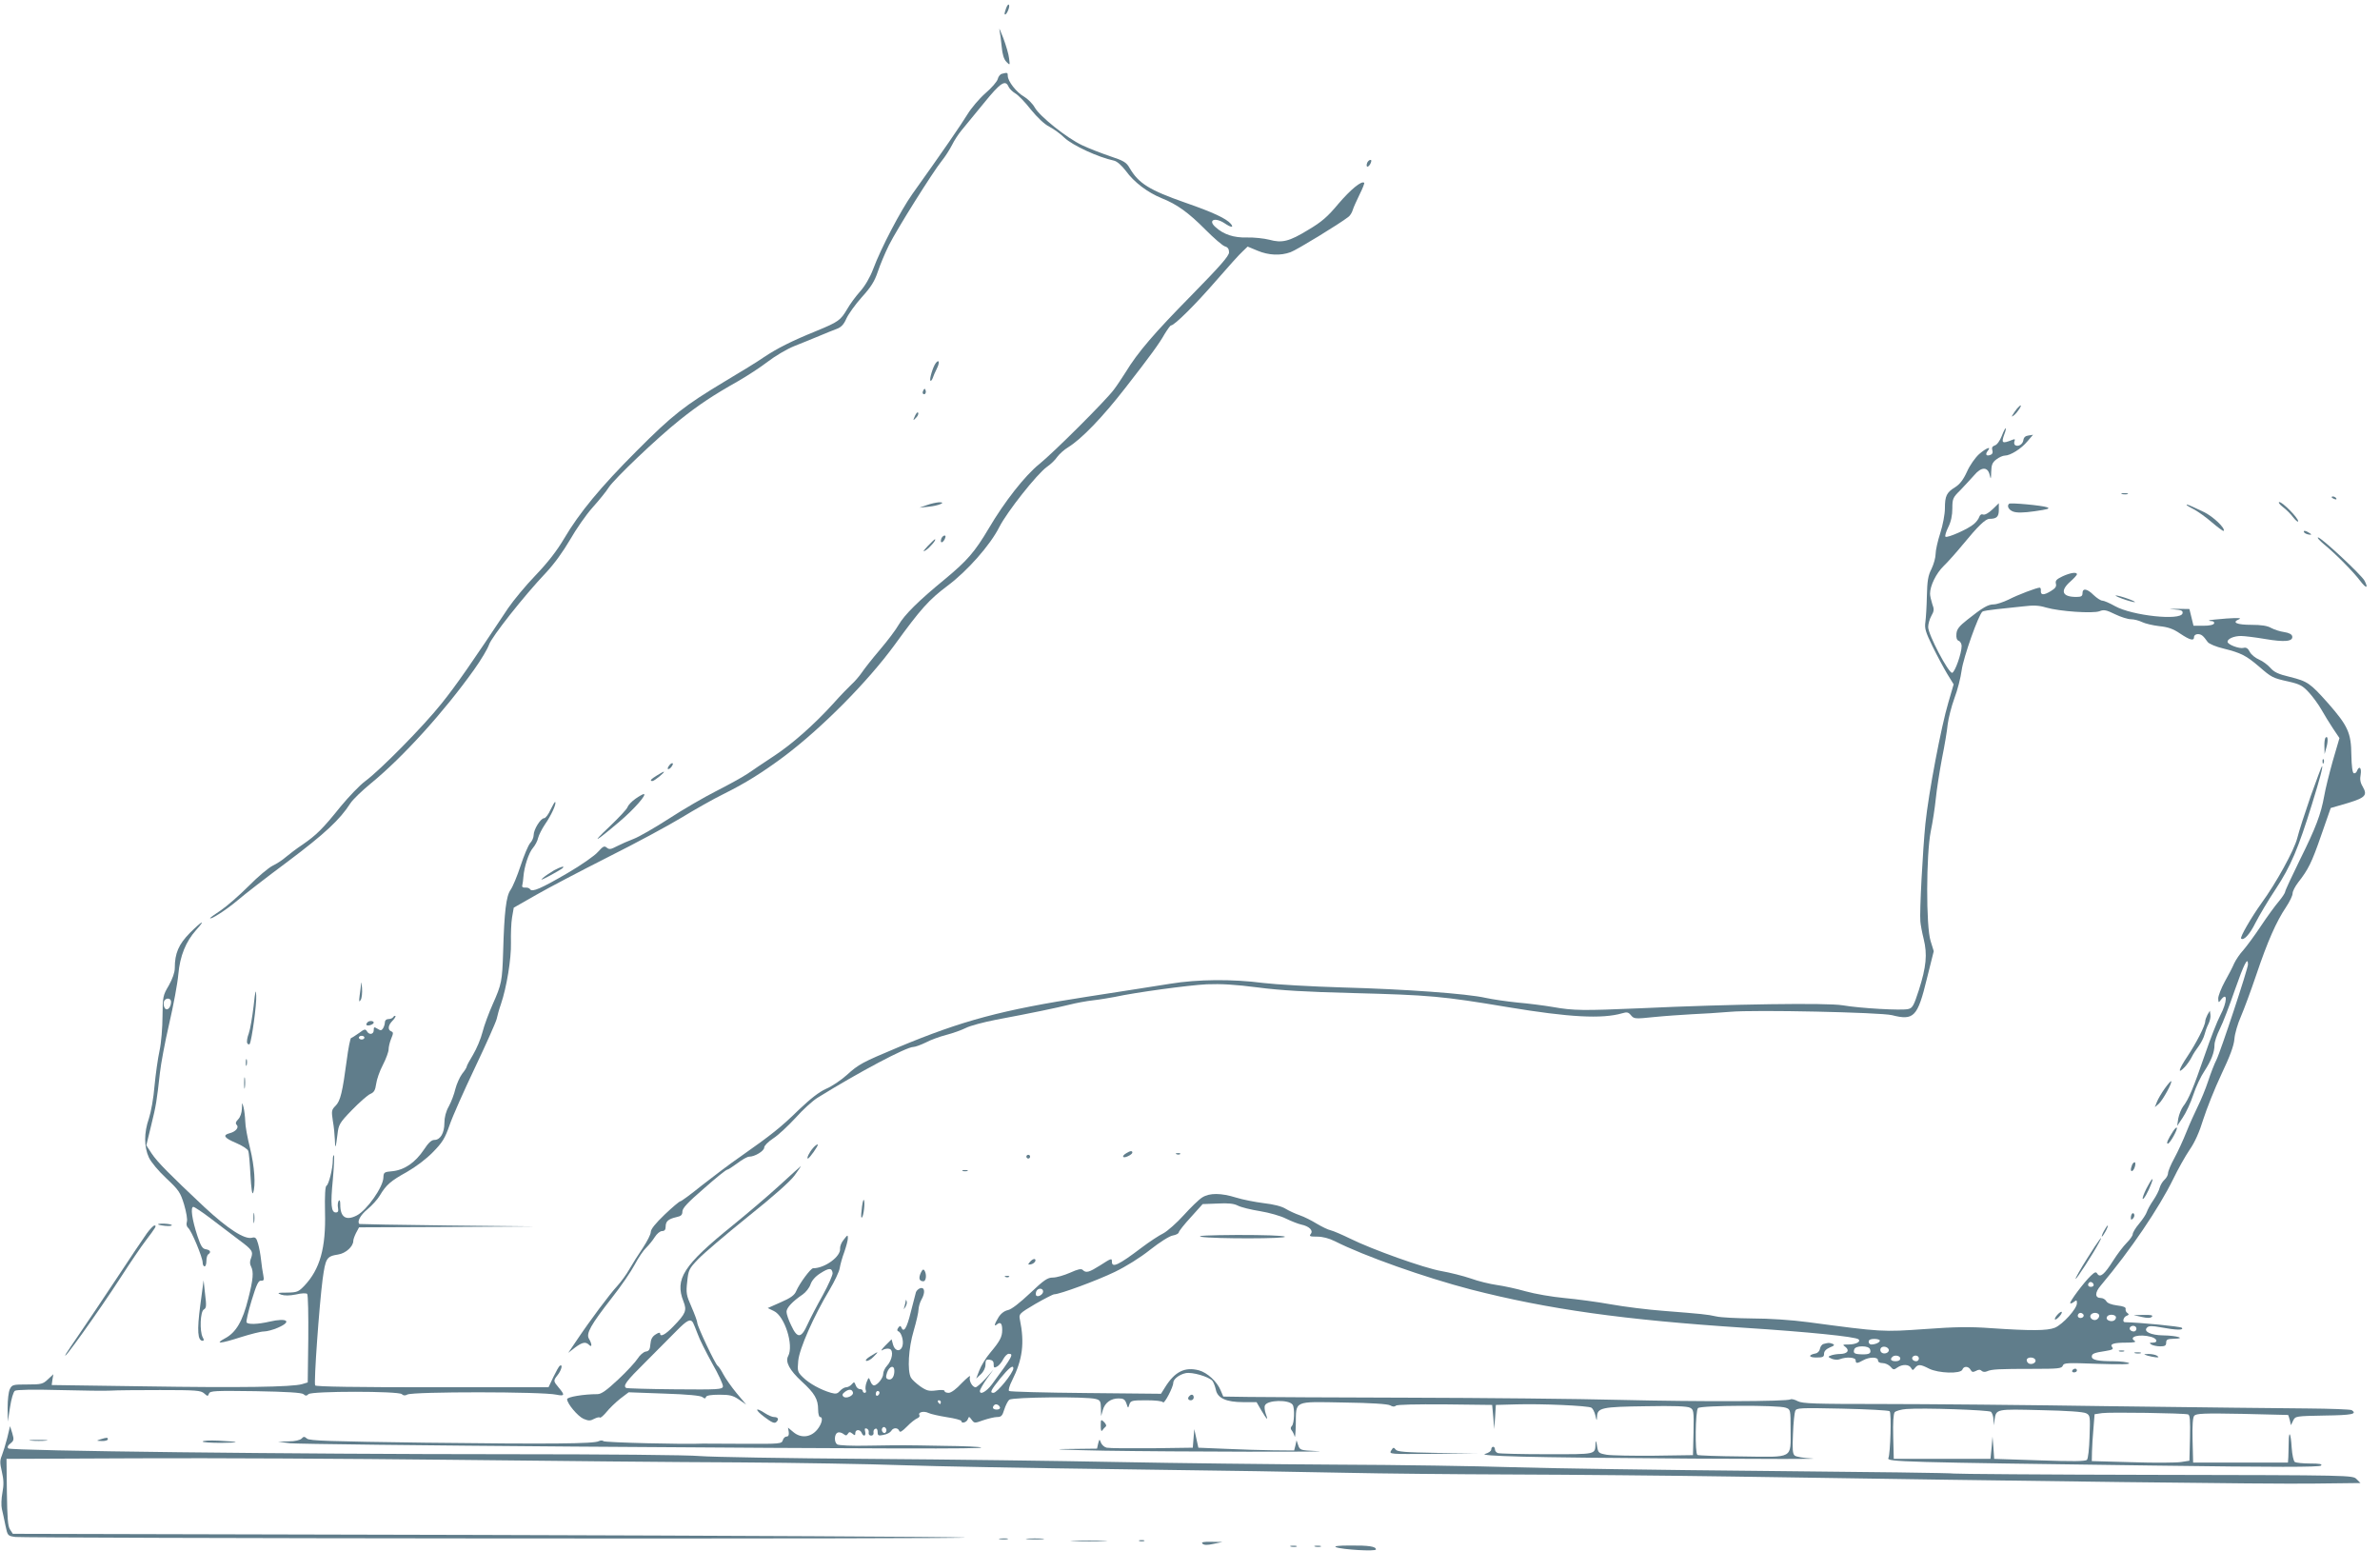 <?xml version="1.0" standalone="no"?>
<!DOCTYPE svg PUBLIC "-//W3C//DTD SVG 20010904//EN"
 "http://www.w3.org/TR/2001/REC-SVG-20010904/DTD/svg10.dtd">
<svg version="1.0" xmlns="http://www.w3.org/2000/svg"
 width="1280pt" height="834pt" viewBox="0 0 1280 834"
 preserveAspectRatio="xMidYMid meet">
<g transform="translate(0,834) scale(0.1,-0.1)"
fill="#607d8b" stroke="none">
<path d="M5411 8296 c-6 -16 -10 -31 -7 -33 7 -8 28 37 23 50 -3 7 -10 -1 -16
-17z"/>
<path d="M5375 8180 c3 -14 9 -54 12 -89 4 -44 12 -70 26 -84 19 -19 19 -19
14 19 -2 22 -17 71 -31 109 -15 39 -24 59 -21 45z"/>
<path d="M5388 7943 c-9 -2 -19 -15 -22 -28 -3 -13 -33 -48 -67 -77 -33 -29
-76 -80 -96 -113 -33 -54 -133 -200 -296 -428 -63 -89 -169 -291 -211 -404
-17 -45 -44 -91 -70 -120 -24 -27 -55 -69 -69 -94 -37 -62 -46 -69 -167 -119
-133 -54 -210 -93 -282 -141 -31 -22 -126 -80 -210 -130 -216 -130 -281 -180
-473 -373 -195 -195 -309 -333 -391 -472 -39 -66 -87 -128 -154 -198 -53 -55
-119 -135 -147 -176 -190 -286 -282 -419 -359 -514 -98 -123 -329 -357 -409
-416 -30 -22 -89 -84 -133 -137 -97 -121 -131 -154 -205 -205 -32 -21 -72 -52
-90 -67 -18 -16 -49 -36 -70 -46 -21 -10 -80 -59 -130 -110 -51 -51 -118 -109
-149 -130 -32 -21 -58 -40 -58 -42 0 -12 88 45 146 94 37 32 160 127 273 211
197 148 279 224 336 313 13 20 61 66 107 104 175 143 395 386 557 613 38 53
74 114 81 135 13 41 190 265 306 387 45 48 92 113 130 178 32 56 86 134 121
173 35 39 74 87 87 108 30 46 258 264 381 362 100 80 179 133 314 209 49 28
121 75 160 105 39 30 103 68 143 84 40 16 100 40 133 54 33 14 75 31 94 38 25
9 39 24 53 56 11 24 48 76 83 115 50 55 69 86 86 137 12 36 39 101 60 143 43
86 235 392 284 453 18 22 42 60 55 85 12 25 36 61 52 80 16 19 70 85 119 145
90 111 116 128 133 89 5 -11 21 -27 36 -36 15 -8 53 -47 84 -87 36 -44 73 -79
99 -92 23 -12 60 -38 82 -60 44 -41 179 -104 267 -123 16 -4 40 -25 63 -55 44
-61 117 -116 193 -147 81 -32 144 -77 236 -170 45 -45 91 -85 104 -89 15 -4
22 -14 22 -32 0 -19 -46 -72 -203 -232 -197 -200 -288 -305 -354 -414 -18 -28
-46 -71 -63 -93 -45 -60 -323 -337 -401 -400 -76 -61 -187 -202 -271 -345 -76
-128 -116 -174 -238 -275 -139 -114 -215 -189 -247 -244 -14 -25 -59 -85 -100
-133 -41 -48 -85 -104 -99 -125 -14 -20 -38 -48 -54 -62 -15 -14 -61 -61 -100
-105 -100 -110 -219 -216 -320 -282 -47 -31 -110 -73 -140 -94 -30 -20 -107
-62 -170 -94 -63 -32 -177 -98 -252 -147 -76 -49 -161 -98 -190 -109 -29 -11
-70 -29 -91 -40 -32 -17 -41 -18 -54 -7 -13 11 -20 7 -47 -23 -17 -20 -90 -71
-162 -113 -144 -84 -192 -105 -203 -88 -3 6 -15 10 -26 9 -13 -1 -19 3 -16 13
2 8 5 29 6 45 4 54 29 130 51 155 12 14 25 38 28 54 4 16 21 49 37 73 33 47
63 112 55 120 -2 3 -13 -16 -25 -41 -11 -25 -27 -46 -35 -46 -18 0 -56 -60
-56 -91 0 -12 -8 -32 -19 -43 -10 -12 -33 -66 -51 -121 -18 -55 -42 -113 -54
-130 -24 -34 -34 -119 -40 -332 -5 -159 -8 -175 -56 -283 -21 -47 -46 -114
-55 -150 -9 -36 -32 -90 -51 -122 -19 -31 -34 -59 -34 -64 0 -4 -11 -22 -25
-39 -13 -18 -29 -54 -36 -81 -6 -27 -22 -69 -35 -93 -16 -28 -24 -60 -24 -90
0 -54 -22 -91 -54 -91 -15 0 -32 -15 -56 -52 -46 -69 -104 -109 -168 -116 -46
-4 -49 -6 -50 -34 -1 -51 -89 -176 -143 -204 -58 -30 -89 -10 -89 58 0 21 -3
28 -9 20 -4 -7 -6 -24 -3 -38 3 -17 0 -24 -12 -24 -25 0 -29 43 -16 176 6 69
9 128 6 131 -3 4 -6 -8 -6 -25 0 -44 -22 -133 -34 -138 -7 -3 -10 -52 -8 -142
5 -193 -27 -307 -111 -396 -32 -33 -39 -36 -93 -37 -52 0 -56 -2 -32 -11 19
-6 44 -6 80 1 28 7 55 8 60 3 5 -5 7 -113 6 -242 l-3 -234 -30 -9 c-53 -16
-338 -20 -850 -12 l-497 7 4 29 5 29 -29 -27 c-27 -26 -36 -28 -111 -28 -77 0
-82 -1 -94 -25 -7 -14 -12 -57 -12 -100 l1 -75 12 78 c7 46 18 82 26 88 10 6
98 8 240 4 124 -3 248 -5 275 -3 28 2 147 3 266 3 195 0 219 -2 237 -18 18
-16 20 -17 26 -1 6 15 30 16 250 13 171 -3 248 -8 258 -16 11 -10 17 -10 27 0
17 17 485 17 502 0 8 -8 18 -9 30 -2 31 16 727 16 802 -1 44 -9 46 -2 12 38
-30 36 -30 37 -5 69 20 26 28 59 11 49 -5 -3 -20 -30 -35 -61 l-26 -55 -624 0
c-407 0 -627 3 -631 10 -8 13 22 431 40 570 16 115 21 124 84 134 40 6 81 43
81 73 0 8 7 27 15 43 l16 30 472 2 472 3 -470 5 c-258 3 -471 7 -472 8 -14 12
5 48 43 79 25 21 55 54 66 73 35 59 60 80 145 127 49 28 105 70 141 107 51 52
65 74 90 146 16 47 78 186 137 310 59 124 111 241 116 260 4 19 14 55 23 80
31 91 56 244 54 330 -1 47 1 108 6 137 l9 52 121 69 c66 38 240 129 386 203
146 73 324 169 395 212 72 44 173 101 226 127 119 59 208 115 324 201 204 153
452 403 597 602 140 193 184 242 284 317 106 79 229 218 278 315 42 83 203
286 256 324 21 14 46 39 56 54 11 15 37 39 59 52 71 44 183 159 308 320 134
172 182 238 210 288 16 26 31 47 35 47 18 0 132 113 241 239 65 75 130 147
145 160 l26 25 53 -22 c59 -25 124 -28 178 -8 32 11 264 153 310 189 9 6 20
23 24 37 4 14 21 51 37 84 16 32 27 60 25 63 -14 13 -73 -36 -139 -113 -58
-70 -91 -98 -162 -140 -103 -63 -141 -72 -210 -53 -28 7 -82 13 -120 12 -70
-2 -125 16 -168 55 -44 38 -5 56 47 22 36 -24 52 -26 35 -4 -25 29 -95 62
-245 114 -194 68 -251 103 -300 187 -17 30 -32 39 -105 63 -47 16 -114 42
-150 59 -83 39 -229 156 -255 203 -11 20 -37 46 -57 58 -41 23 -88 83 -88 112
0 18 -2 19 -32 11z"/>
<path d="M7353 7465 c-9 -25 4 -29 17 -6 7 15 7 21 0 21 -6 0 -13 -7 -17 -15z"/>
<path d="M5033 6388 c-15 -19 -36 -88 -29 -95 3 -3 8 3 12 13 3 10 13 33 22
51 17 33 13 54 -5 31z"/>
<path d="M4966 6241 c-4 -7 -5 -15 -2 -18 9 -9 19 4 14 18 -4 11 -6 11 -12 0z"/>
<path d="M10848 6143 c-8 -10 -19 -25 -23 -33 -8 -13 -7 -13 9 -1 16 14 41 51
33 51 -2 0 -11 -8 -19 -17z"/>
<path d="M4921 6104 c-12 -27 -11 -28 4 -12 10 9 16 21 13 28 -2 7 -10 -1 -17
-16z"/>
<path d="M10766 5996 c-10 -26 -26 -48 -37 -51 -14 -5 -18 -12 -14 -26 4 -12
1 -21 -10 -25 -22 -9 -30 2 -15 21 23 28 -8 16 -46 -17 -21 -19 -50 -60 -65
-94 -20 -44 -39 -68 -64 -84 -46 -28 -55 -47 -55 -114 0 -31 -11 -89 -25 -133
-14 -43 -25 -93 -25 -112 0 -19 -10 -55 -22 -80 -19 -37 -23 -65 -25 -146 -1
-55 -5 -118 -8 -140 -5 -34 1 -54 38 -130 24 -49 60 -116 79 -148 l35 -57 -28
-96 c-39 -130 -107 -489 -124 -654 -14 -141 -32 -473 -27 -525 1 -16 9 -59 18
-95 20 -82 14 -148 -26 -274 -27 -83 -34 -97 -57 -102 -34 -9 -260 4 -353 20
-82 14 -595 7 -1090 -16 -304 -13 -357 -13 -469 7 -47 8 -133 19 -191 24 -58
6 -134 17 -170 25 -102 23 -437 47 -770 56 -168 5 -359 16 -425 24 -169 22
-354 20 -501 -4 -67 -11 -268 -42 -448 -70 -459 -71 -671 -128 -1016 -272
-193 -81 -211 -90 -276 -149 -30 -27 -80 -61 -111 -74 -38 -17 -84 -53 -147
-113 -96 -94 -148 -135 -313 -251 -57 -39 -150 -110 -209 -156 -58 -47 -110
-85 -115 -85 -5 0 -43 -32 -84 -71 -50 -48 -75 -79 -75 -94 0 -13 -20 -51 -43
-86 -24 -35 -56 -86 -72 -114 -15 -27 -45 -68 -65 -90 -40 -43 -148 -187 -220
-295 l-44 -65 36 28 c40 30 58 33 76 15 17 -17 16 5 0 32 -18 28 9 75 122 220
50 63 105 144 124 180 19 36 46 76 61 90 14 14 35 39 46 57 12 19 29 33 40 33
13 0 19 7 19 24 0 29 15 41 58 51 25 5 32 12 32 30 0 18 29 49 116 124 63 56
119 101 125 101 5 0 29 16 55 35 25 19 53 35 63 35 31 0 81 31 81 49 0 10 21
31 48 49 27 17 80 67 120 110 39 44 93 93 119 109 226 140 478 273 515 273 10
0 40 11 67 24 26 14 76 32 111 41 35 9 82 26 104 37 23 12 95 31 161 44 197
37 326 64 395 81 35 9 93 20 130 24 36 4 88 13 115 18 109 24 396 63 495 68
76 3 152 -1 275 -17 122 -16 264 -24 505 -30 423 -11 487 -17 840 -76 331 -55
506 -64 614 -33 26 8 34 6 48 -11 16 -19 21 -20 125 -9 59 6 151 12 203 15 52
2 145 8 205 13 130 12 809 -3 870 -18 118 -30 138 -10 188 196 l37 148 -17 55
c-25 78 -24 465 1 590 10 47 22 126 27 175 5 50 20 146 33 215 14 69 28 152
31 185 4 33 20 96 36 140 17 44 34 112 39 150 9 69 92 303 112 316 5 4 40 9
76 13 37 4 100 11 141 15 57 7 86 6 125 -6 73 -21 251 -33 287 -20 24 10 37 7
84 -16 31 -15 69 -27 86 -27 16 0 43 -7 59 -15 16 -8 58 -18 92 -22 48 -5 75
-14 113 -40 54 -36 75 -41 75 -18 0 8 9 15 20 15 19 0 29 -8 53 -42 7 -10 44
-26 87 -36 92 -23 120 -37 189 -96 68 -59 73 -62 159 -81 61 -14 76 -22 110
-59 21 -23 51 -64 67 -92 15 -27 43 -72 62 -101 l35 -52 -36 -123 c-19 -68
-40 -152 -46 -188 -18 -99 -44 -169 -131 -344 -43 -88 -79 -165 -79 -171 0 -6
-15 -29 -34 -52 -19 -22 -62 -81 -96 -132 -33 -50 -76 -108 -94 -129 -19 -20
-41 -53 -50 -72 -8 -19 -31 -64 -51 -99 -19 -35 -35 -76 -35 -90 1 -24 2 -24
14 -8 37 48 35 -11 -3 -83 -16 -30 -54 -127 -84 -215 -60 -174 -86 -237 -116
-275 -10 -14 -22 -43 -26 -65 l-6 -40 30 45 c17 25 43 80 57 123 14 43 41 100
59 126 37 57 55 102 55 143 0 16 13 54 29 86 16 31 52 126 81 210 48 137 70
181 70 136 0 -23 -148 -471 -170 -514 -10 -19 -30 -70 -44 -113 -14 -43 -40
-105 -56 -137 -16 -33 -44 -94 -61 -137 -17 -43 -46 -106 -65 -141 -19 -34
-34 -71 -34 -81 0 -10 -9 -26 -19 -35 -11 -10 -22 -29 -26 -43 -3 -14 -19 -45
-34 -67 -16 -23 -31 -51 -35 -63 -4 -13 -23 -41 -42 -64 -19 -22 -34 -48 -34
-56 0 -8 -15 -29 -32 -46 -18 -18 -51 -61 -73 -96 -46 -73 -70 -94 -85 -71 -7
12 -13 11 -35 -10 -36 -34 -117 -142 -111 -148 3 -3 12 1 21 8 13 10 15 9 15
-8 0 -30 -76 -114 -119 -132 -41 -16 -125 -17 -346 -2 -107 8 -191 7 -352 -5
-229 -16 -231 -16 -628 37 -89 12 -211 20 -300 20 -82 1 -170 5 -195 11 -50
11 -72 13 -285 30 -82 6 -209 22 -282 35 -72 13 -185 28 -250 34 -65 6 -158
22 -208 36 -49 14 -119 29 -155 34 -36 5 -99 20 -140 35 -41 14 -113 32 -159
40 -92 16 -372 116 -491 175 -41 20 -87 40 -103 44 -15 3 -49 20 -76 36 -26
16 -67 37 -91 45 -23 8 -58 24 -76 35 -21 13 -64 24 -117 30 -47 6 -114 19
-149 30 -81 25 -142 26 -182 1 -18 -11 -62 -54 -100 -96 -37 -41 -87 -85 -109
-97 -23 -11 -76 -46 -117 -77 -124 -94 -160 -111 -160 -76 0 20 -2 20 -64 -20
-59 -37 -75 -42 -93 -24 -8 8 -26 4 -68 -15 -32 -14 -73 -26 -92 -26 -29 0
-47 -12 -123 -84 -55 -52 -100 -87 -119 -91 -19 -4 -38 -18 -51 -39 -23 -38
-26 -53 -7 -37 18 14 27 4 27 -31 0 -37 -12 -60 -65 -123 -23 -27 -49 -70 -58
-94 l-17 -44 25 23 c16 15 25 35 25 52 0 25 4 29 23 26 15 -2 22 -10 21 -25 0
-18 3 -20 18 -12 10 5 25 23 33 39 9 17 22 30 30 30 28 0 22 -12 -90 -164 -30
-40 -65 -59 -65 -36 0 7 16 35 36 64 l37 51 -42 -48 c-24 -26 -48 -47 -54 -47
-18 0 -38 37 -30 57 3 10 -16 -6 -44 -34 -30 -33 -58 -53 -71 -53 -12 0 -22 4
-22 10 0 6 -18 7 -45 3 -39 -5 -51 -2 -86 22 -22 16 -45 37 -50 47 -20 37 -13
159 15 252 14 48 26 100 26 115 1 14 7 37 15 51 22 38 19 69 -5 63 -10 -3 -21
-13 -24 -22 -2 -9 -15 -58 -28 -108 -21 -86 -38 -113 -51 -80 -4 9 -8 8 -16
-3 -7 -10 -7 -16 0 -19 16 -5 30 -50 23 -77 -9 -35 -41 -32 -51 5 l-8 29 -35
-35 c-19 -19 -25 -30 -14 -23 12 7 29 10 39 6 22 -8 14 -60 -15 -91 -11 -12
-20 -31 -20 -43 0 -23 -32 -62 -50 -62 -6 0 -15 10 -19 23 -9 22 -9 22 -20 -5
-6 -15 -8 -35 -5 -43 4 -8 1 -15 -5 -15 -6 0 -11 5 -11 10 0 6 -7 10 -15 10
-9 0 -19 9 -23 21 -7 19 -9 19 -21 5 -8 -9 -21 -16 -30 -16 -9 0 -24 -9 -33
-19 -14 -16 -22 -18 -48 -11 -56 16 -119 51 -151 83 -30 29 -31 34 -26 89 6
65 82 238 169 383 26 44 51 96 54 115 3 19 14 59 25 88 10 29 19 62 19 74 0
19 -2 18 -22 -8 -13 -15 -21 -37 -20 -48 5 -42 -81 -106 -145 -106 -13 0 -73
-81 -91 -123 -9 -22 -30 -37 -83 -60 l-70 -31 33 -16 c58 -27 108 -184 77
-242 -17 -31 7 -76 73 -137 69 -63 88 -95 88 -151 0 -22 5 -40 10 -40 19 0 10
-38 -15 -68 -35 -42 -87 -47 -127 -14 l-30 25 4 -24 c2 -16 -2 -24 -12 -24 -8
0 -17 -9 -20 -20 -6 -19 -14 -20 -210 -19 -113 1 -212 1 -220 1 -99 -5 -527 6
-534 13 -5 5 -16 5 -26 0 -25 -14 -263 -16 -934 -8 -512 7 -622 10 -635 22
-14 12 -18 12 -29 0 -8 -8 -35 -15 -70 -15 l-57 -2 65 -8 c36 -4 724 -12 1530
-18 1701 -12 2196 -13 2187 -5 -3 4 -95 8 -204 9 -227 4 -201 4 -403 1 -87 -2
-160 1 -168 7 -17 13 -15 56 3 63 8 4 22 0 31 -7 13 -10 17 -10 24 1 7 11 11
11 24 1 13 -11 16 -11 16 3 0 20 26 21 34 1 9 -23 25 -18 19 6 -4 16 -2 20 8
17 8 -3 13 -12 11 -22 -2 -9 4 -16 13 -16 9 0 15 7 13 16 -2 10 3 19 10 21 7
3 12 -4 12 -17 0 -20 4 -22 32 -16 18 3 36 13 41 21 10 19 36 19 43 1 4 -11
15 -4 42 23 20 21 45 40 55 44 10 4 15 11 12 17 -10 16 24 24 48 12 12 -6 57
-16 100 -23 42 -6 77 -16 77 -20 0 -16 28 -9 35 9 6 16 7 16 21 -3 14 -19 16
-19 63 -2 27 9 60 17 74 17 22 0 28 7 38 40 7 22 19 46 27 53 17 14 417 18
465 4 24 -6 27 -12 28 -50 l1 -42 9 32 c11 40 43 63 85 63 26 0 34 -5 42 -27
9 -27 9 -28 16 -5 7 20 13 22 91 22 49 0 87 -4 90 -11 7 -10 55 82 55 105 0
20 33 45 67 52 35 7 125 -19 144 -42 6 -8 14 -29 18 -47 9 -46 56 -67 148 -67
l71 0 26 -45 c31 -52 39 -58 23 -16 -5 15 -8 35 -4 43 11 30 130 33 149 4 12
-17 9 -101 -4 -114 -8 -8 -8 -15 -1 -24 6 -7 13 -22 16 -33 2 -11 5 19 6 66 2
129 -15 122 257 117 149 -2 236 -8 250 -15 14 -8 24 -9 31 -2 6 6 109 8 264 7
l254 -3 6 -65 5 -65 5 65 4 65 110 3 c134 4 387 -7 404 -18 7 -4 17 -23 21
-41 7 -31 8 -32 9 -7 2 48 26 53 263 56 148 3 223 0 237 -8 20 -10 21 -17 19
-133 l-3 -122 -208 -3 c-114 -1 -229 1 -255 5 -45 8 -47 10 -53 48 -4 28 -7
32 -8 13 -3 -61 9 -58 -261 -58 -137 0 -255 3 -264 6 -9 3 -16 12 -16 20 0 8
-4 14 -10 14 -5 0 -10 -7 -10 -15 0 -8 -14 -18 -32 -23 -23 -6 39 -11 197 -15
258 -8 1685 -17 1560 -10 -43 2 -85 9 -93 16 -11 9 -13 34 -9 117 2 58 8 113
12 123 7 16 25 17 253 12 135 -3 250 -9 255 -14 10 -10 4 -227 -7 -252 -9 -20
70 -22 1427 -40 660 -9 891 -9 900 0 8 8 -7 11 -59 11 -38 0 -75 4 -82 8 -7 5
-14 37 -17 77 -5 81 -15 98 -16 29 0 -27 -2 -62 -2 -79 l-2 -30 -255 0 -255 0
-3 119 c-2 82 1 123 9 133 11 12 51 14 258 10 135 -3 247 -6 247 -6 1 -1 5
-13 9 -28 l6 -27 12 25 c12 24 14 24 170 27 146 2 176 8 145 29 -7 4 -114 8
-238 9 -124 1 -596 6 -1050 12 -454 7 -1013 12 -1243 12 -357 0 -422 2 -448
15 -16 9 -34 13 -39 10 -19 -12 -489 -13 -910 -3 -234 6 -749 11 -1145 12
-396 1 -782 3 -858 4 l-138 2 -14 33 c-19 47 -72 96 -117 108 -76 20 -130 -7
-182 -91 l-22 -35 -404 4 c-223 2 -409 7 -413 11 -5 4 2 29 16 56 57 114 68
202 42 329 -6 29 -3 32 83 83 49 28 95 52 102 52 29 0 230 74 325 120 60 29
136 76 190 119 52 41 104 74 122 77 18 3 33 11 33 18 1 6 29 42 65 81 l63 70
80 3 c58 3 87 0 109 -11 17 -9 70 -22 120 -30 49 -8 112 -26 139 -40 27 -13
64 -28 82 -32 43 -9 67 -32 51 -51 -9 -12 -4 -14 35 -14 30 0 64 -9 96 -25
156 -79 484 -195 730 -259 417 -107 825 -164 1470 -206 343 -22 599 -48 615
-62 15 -13 -14 -28 -54 -28 -32 0 -33 -1 -16 -13 24 -19 11 -37 -28 -38 -18 0
-40 -4 -50 -8 -17 -6 -17 -8 5 -18 13 -5 32 -7 43 -2 36 14 85 10 85 -6 0 -18
8 -18 40 0 34 19 80 19 80 0 0 -9 9 -15 25 -15 14 0 33 -9 42 -19 15 -18 19
-18 37 -5 27 19 63 18 74 -2 8 -14 10 -14 21 0 17 21 29 20 76 -4 50 -25 170
-29 179 -5 7 20 33 19 44 -1 7 -13 13 -14 29 -6 14 8 23 8 31 0 6 -6 18 -7 29
-2 23 11 65 13 249 13 134 0 152 2 158 17 6 16 22 16 189 10 122 -4 177 -3
167 4 -8 5 -46 10 -85 10 -82 0 -115 7 -115 25 0 16 14 21 74 30 36 6 44 10
36 20 -15 18 8 25 78 25 37 0 52 3 43 9 -37 23 27 39 88 22 33 -9 39 -31 9
-31 -18 0 -20 -2 -8 -10 8 -5 30 -10 48 -10 25 0 32 4 32 20 0 17 7 20 43 21
67 1 15 17 -59 18 -67 1 -108 21 -87 42 10 10 26 10 76 1 80 -15 125 -16 111
-2 -7 7 -221 28 -306 30 -15 0 -8 28 9 34 13 5 14 9 5 15 -7 4 -12 14 -10 22
2 9 -11 15 -46 19 -30 4 -52 12 -58 23 -5 9 -18 17 -29 17 -33 0 -34 29 0 68
159 189 312 415 389 572 25 52 65 123 88 157 28 40 53 96 74 165 18 56 61 165
97 241 46 97 67 153 70 190 2 28 18 83 35 121 16 37 54 139 83 225 61 181 108
286 159 362 20 30 36 63 36 75 0 12 14 38 30 59 54 69 73 106 124 254 l51 146
45 13 c142 40 156 51 127 102 -13 21 -16 40 -11 65 6 36 -8 50 -20 19 -3 -9
-11 -14 -17 -12 -7 2 -12 39 -13 98 -1 119 -19 157 -124 277 -98 110 -111 119
-207 143 -63 15 -85 26 -105 49 -14 16 -41 36 -60 44 -19 8 -42 26 -50 41 -10
20 -20 26 -34 22 -23 -6 -86 18 -86 33 0 16 35 31 72 31 18 0 76 -7 129 -16
105 -18 152 -14 147 14 -2 11 -17 19 -43 23 -22 3 -53 13 -70 22 -20 12 -54
17 -107 17 -79 0 -107 13 -66 30 16 7 -4 8 -67 4 -49 -4 -92 -8 -94 -10 -2 -2
4 -4 13 -4 10 0 16 -6 14 -12 -3 -8 -24 -13 -58 -13 l-53 0 -11 45 -11 45 -65
1 c-47 1 -51 0 -17 -3 39 -3 48 -7 45 -21 -8 -41 -272 -13 -364 39 -28 16 -59
29 -67 29 -9 0 -30 14 -47 30 -35 35 -60 39 -60 10 0 -16 -7 -20 -34 -20 -76
0 -88 33 -31 83 19 17 35 34 35 39 0 13 -33 9 -77 -11 -33 -16 -40 -23 -36
-40 4 -15 -3 -25 -28 -40 -38 -23 -55 -22 -53 3 1 9 -2 16 -6 16 -16 0 -119
-39 -167 -64 -29 -14 -65 -26 -80 -26 -31 0 -60 -17 -143 -83 -43 -34 -56 -50
-58 -75 -2 -22 2 -34 12 -38 9 -3 16 -16 16 -28 0 -39 -36 -141 -51 -144 -19
-3 -129 205 -129 246 0 17 8 44 17 60 15 26 16 36 5 64 -6 19 -12 44 -12 55 0
43 33 110 73 149 23 22 69 74 102 114 83 101 123 140 145 140 38 0 50 11 50
48 l0 36 -34 -33 c-21 -20 -41 -31 -50 -28 -9 4 -17 -1 -21 -12 -3 -10 -15
-27 -28 -38 -28 -26 -145 -78 -154 -69 -4 3 3 27 15 51 15 30 22 64 22 101 0
52 3 59 43 98 23 24 56 60 74 80 39 47 74 47 84 1 6 -25 7 -23 8 17 1 38 6 51
27 67 15 12 36 21 46 21 30 0 89 37 122 77 l30 35 -25 -4 c-16 -2 -25 -10 -27
-25 -3 -22 -27 -37 -44 -27 -5 3 -7 13 -4 21 5 11 2 13 -11 8 -56 -23 -61 -18
-43 31 6 15 9 28 7 31 -2 2 -12 -17 -21 -41z m-6288 -4502 c1 -10 -23 -64 -53
-119 -31 -55 -68 -126 -82 -157 -34 -76 -55 -77 -88 -5 -14 28 -25 61 -25 73
0 21 31 55 87 93 17 12 36 36 42 54 7 21 26 43 53 60 47 30 62 30 66 1z m6782
-65 c0 -5 -7 -9 -15 -9 -15 0 -20 12 -9 23 8 8 24 -1 24 -14z m-5650 -34 c0
-16 -27 -32 -37 -22 -3 4 -3 13 0 22 8 20 37 20 37 0z m5595 -124 c7 -12 -12
-24 -25 -16 -11 7 -4 25 10 25 5 0 11 -4 15 -9z m85 -6 c0 -9 -7 -18 -16 -22
-18 -7 -39 11 -30 26 11 17 46 13 46 -4z m90 -9 c0 -16 -19 -25 -37 -18 -23 8
-14 32 12 32 15 0 25 -6 25 -14z m110 -61 c0 -8 -6 -15 -14 -15 -17 0 -28 14
-19 24 12 12 33 6 33 -9z m-1380 -64 c0 -10 -24 -21 -46 -21 -8 0 -14 7 -14
15 0 10 10 15 30 15 17 0 30 -4 30 -9z m-53 -46 c8 -22 -2 -29 -43 -28 -41 1
-49 6 -41 28 4 9 19 15 42 15 23 0 38 -6 42 -15z m101 -2 c5 -17 -26 -29 -40
-15 -6 6 -7 15 -3 22 9 14 37 9 43 -7z m62 -48 c0 -9 -9 -15 -25 -15 -24 0
-32 10 -18 23 12 13 43 7 43 -8z m100 0 c0 -8 -6 -15 -14 -15 -17 0 -28 14
-19 24 12 12 33 6 33 -9z m626 -6 c8 -14 -14 -29 -33 -22 -7 3 -13 11 -13 19
0 17 36 19 46 3z m-6136 -61 c0 -32 -15 -52 -34 -45 -12 5 -13 12 -5 37 13 35
39 41 39 8z m640 14 c0 -24 -87 -132 -107 -132 -21 0 -16 12 37 78 46 56 70
75 70 54z m-863 -129 c6 -18 -37 -37 -51 -23 -8 8 -6 15 9 26 21 15 37 14 42
-3z m143 -2 c0 -6 -4 -13 -10 -16 -5 -3 -10 1 -10 9 0 9 5 16 10 16 6 0 10 -4
10 -9z m330 -51 c0 -5 -2 -10 -4 -10 -3 0 -8 5 -11 10 -3 6 -1 10 4 10 6 0 11
-4 11 -10z m318 -28 c2 -7 -6 -12 -17 -12 -21 0 -27 11 -14 24 9 9 26 2 31
-12z m4226 -2 c26 -9 26 -11 26 -118 0 -158 20 -148 -260 -144 -128 1 -236 5
-241 8 -14 8 -11 238 3 252 15 15 434 17 472 2z m1104 -22 c6 -6 13 -25 13
-42 l2 -31 4 30 c9 59 7 58 249 52 143 -3 229 -9 244 -17 21 -11 22 -16 18
-125 -2 -67 -8 -119 -14 -125 -9 -9 -78 -9 -255 -3 l-244 8 -4 60 -5 60 -5
-60 -6 -60 -260 0 -260 0 -3 119 c-2 76 1 123 8 132 7 7 35 15 63 17 90 7 441
-5 455 -15z m1060 -14 c10 -3 12 -33 10 -126 l-3 -123 -45 -7 c-25 -4 -143 -5
-262 -1 l-218 6 1 51 c1 28 4 85 8 126 l6 75 40 6 c41 6 440 0 463 -7z m-7003
-94 c-5 -8 -11 -8 -17 -2 -6 6 -7 16 -3 22 5 8 11 8 17 2 6 -6 7 -16 3 -22z"/>
<path d="M11413 5683 c9 -2 23 -2 30 0 6 3 -1 5 -18 5 -16 0 -22 -2 -12 -5z"/>
<path d="M12540 5666 c0 -2 7 -7 16 -10 8 -3 12 -2 9 4 -6 10 -25 14 -25 6z"/>
<path d="M4985 5624 l-40 -14 48 5 c54 5 101 25 57 24 -14 -1 -43 -7 -65 -15z"/>
<path d="M10805 5631 c-13 -12 -2 -33 22 -42 19 -7 54 -7 117 2 69 10 84 14
66 21 -26 10 -199 26 -205 19z"/>
<path d="M12277 5614 c18 -13 44 -39 57 -57 14 -18 26 -26 26 -20 0 18 -84
103 -101 103 -8 0 0 -12 18 -26z"/>
<path d="M11760 5625 c0 -3 17 -13 39 -24 21 -11 65 -42 97 -70 32 -27 60 -48
63 -46 12 13 -58 79 -107 102 -85 40 -92 43 -92 38z"/>
<path d="M12390 5482 c0 -6 9 -12 20 -15 11 -3 20 -3 20 -1 0 2 -9 8 -20 14
-11 6 -20 7 -20 2z"/>
<path d="M5063 5445 c-9 -25 4 -29 17 -6 7 15 7 21 0 21 -6 0 -13 -7 -17 -15z"/>
<path d="M12500 5412 c59 -48 158 -148 193 -195 33 -43 46 -43 24 0 -17 32
-233 233 -250 233 -7 -1 8 -17 33 -38z"/>
<path d="M4989 5403 c-26 -28 -28 -33 -10 -22 22 14 60 59 49 59 -2 0 -20 -17
-39 -37z"/>
<path d="M11415 5120 c28 -10 57 -18 65 -18 8 0 -7 8 -35 18 -27 10 -57 18
-65 18 -8 0 8 -8 35 -18z"/>
<path d="M12508 4374 c-5 -4 -8 -26 -7 -48 l1 -41 9 33 c11 37 9 68 -3 56z"/>
<path d="M12491 4244 c0 -11 3 -14 6 -6 3 7 2 16 -1 19 -3 4 -6 -2 -5 -13z"/>
<path d="M3600 4225 c-7 -9 -11 -18 -8 -20 3 -3 11 1 18 10 7 9 11 18 8 20 -3
3 -11 -1 -18 -10z"/>
<path d="M12427 4058 c-31 -90 -64 -191 -72 -225 -17 -66 -113 -241 -194 -352
-53 -74 -115 -181 -108 -188 14 -13 47 23 77 84 19 37 67 119 109 182 81 123
121 217 195 456 43 139 61 205 54 205 -2 0 -29 -73 -61 -162z"/>
<path d="M3533 4170 c-33 -20 -41 -30 -24 -30 10 0 70 49 61 50 -3 0 -20 -9
-37 -20z"/>
<path d="M3418 4045 c-20 -14 -39 -34 -43 -45 -3 -11 -48 -58 -98 -106 -103
-97 -77 -84 55 28 78 66 150 148 130 148 -4 0 -24 -11 -44 -25z"/>
<path d="M2980 3660 c-19 -11 -46 -29 -60 -41 -17 -15 -7 -11 35 11 33 18 64
36 70 41 16 15 -8 9 -45 -11z"/>
<path d="M1021 3323 c-60 -61 -81 -109 -81 -189 0 -23 -12 -57 -32 -93 -32
-54 -33 -61 -34 -166 0 -60 -7 -144 -16 -185 -9 -41 -21 -127 -27 -190 -5 -64
-19 -141 -30 -174 -27 -77 -27 -153 0 -211 12 -25 52 -73 94 -112 67 -63 75
-75 95 -140 12 -41 19 -81 15 -93 -4 -14 -1 -26 7 -33 18 -15 78 -159 78 -187
0 -11 5 -20 10 -20 6 0 10 13 10 29 0 17 5 33 10 36 17 11 11 23 -12 27 -19 2
-28 17 -46 71 -29 88 -39 157 -22 157 6 0 51 -30 98 -66 48 -36 115 -87 149
-113 70 -52 76 -61 63 -97 -7 -16 -7 -32 0 -44 15 -29 12 -69 -15 -174 -30
-121 -66 -182 -125 -213 -59 -32 -25 -29 87 7 51 16 106 30 122 30 16 0 50 9
75 20 79 34 51 55 -44 33 -65 -15 -117 -16 -124 -4 -3 5 9 58 27 117 27 88 37
109 51 107 15 -1 17 4 12 30 -4 18 -9 55 -12 82 -3 28 -10 67 -16 87 -9 32
-15 37 -33 32 -40 -10 -129 47 -257 166 -185 174 -252 241 -283 288 l-28 43
26 107 c27 109 30 131 47 282 5 47 27 166 50 265 23 99 45 218 49 265 9 100
40 176 96 239 55 61 32 50 -34 -16z m-101 -370 c0 -26 -16 -47 -29 -39 -12 8
-15 39 -4 49 13 13 33 7 33 -10z"/>
<path d="M1942 3050 c-1 -14 -5 -43 -8 -65 -4 -32 -3 -36 6 -22 6 9 9 39 7 65
-2 26 -4 36 -5 22z"/>
<path d="M1364 2930 c-7 -58 -18 -124 -26 -147 -9 -23 -12 -47 -8 -53 4 -7 10
-8 13 -4 11 20 38 215 35 260 -2 39 -5 29 -14 -56z"/>
<path d="M11872 2883 c-6 -12 -12 -28 -12 -35 0 -23 -48 -117 -96 -189 -47
-70 -55 -100 -14 -57 12 13 29 37 37 53 8 17 26 44 39 61 12 17 26 44 30 60 4
16 13 42 21 57 8 16 13 38 11 50 l-3 22 -13 -22z"/>
<path d="M2115 2871 c-3 -6 -15 -11 -26 -11 -11 0 -19 -7 -19 -17 0 -10 -5
-25 -10 -33 -8 -12 -13 -13 -30 -2 -18 11 -20 10 -20 -8 0 -23 -25 -27 -37 -5
-8 13 -14 11 -42 -10 -19 -13 -38 -26 -43 -27 -4 -2 -15 -55 -23 -118 -23
-172 -34 -220 -60 -246 -22 -22 -23 -28 -15 -81 6 -32 10 -78 11 -103 1 -54 5
-44 14 30 6 52 10 61 78 131 40 41 84 80 98 86 21 9 27 20 32 54 3 24 19 70
36 102 17 33 31 71 31 84 0 13 6 39 14 58 12 29 12 34 0 39 -20 8 -17 33 7 57
11 11 18 23 16 25 -3 3 -8 1 -12 -5z m-155 -111 c0 -5 -7 -10 -15 -10 -8 0
-15 5 -15 10 0 6 7 10 15 10 8 0 15 -4 15 -10z"/>
<path d="M1977 2843 c-13 -13 -7 -21 13 -16 11 3 20 9 20 14 0 10 -24 12 -33
2z"/>
<path d="M1322 2625 c0 -16 2 -22 5 -12 2 9 2 23 0 30 -3 6 -5 -1 -5 -18z"/>
<path d="M1313 2515 c0 -27 2 -38 4 -22 2 15 2 37 0 50 -2 12 -4 0 -4 -28z"/>
<path d="M11642 2486 c-17 -24 -36 -56 -42 -72 l-11 -28 22 19 c22 21 73 114
66 121 -2 2 -18 -16 -35 -40z"/>
<path d="M1301 2378 c-1 -23 -9 -46 -20 -57 -13 -13 -16 -22 -8 -30 14 -14 -6
-37 -38 -45 -39 -10 -30 -25 34 -52 33 -14 63 -33 66 -43 4 -9 9 -68 12 -131
4 -69 9 -107 14 -95 15 39 8 142 -16 240 -14 55 -26 120 -26 145 -1 25 -5 59
-9 75 -8 30 -8 30 -9 -7z"/>
<path d="M11688 2258 c-29 -45 -39 -68 -29 -68 11 0 55 79 48 86 -2 3 -11 -6
-19 -18z"/>
<path d="M4373 2167 c-19 -21 -37 -57 -28 -57 8 0 58 71 53 75 -2 3 -14 -5
-25 -18z"/>
<path d="M6058 2139 c-28 -16 -21 -30 7 -17 14 6 25 15 25 20 0 11 -11 10 -32
-3z"/>
<path d="M6328 2133 c7 -3 16 -2 19 1 4 3 -2 6 -13 5 -11 0 -14 -3 -6 -6z"/>
<path d="M5520 2120 c0 -5 5 -10 10 -10 6 0 10 5 10 10 0 6 -4 10 -10 10 -5 0
-10 -4 -10 -10z"/>
<path d="M11466 2074 c-9 -23 -7 -36 3 -30 12 8 21 46 11 46 -4 0 -11 -7 -14
-16z"/>
<path d="M4195 1968 c-60 -55 -175 -153 -255 -218 -265 -214 -312 -288 -264
-409 19 -48 12 -65 -54 -133 -44 -46 -72 -60 -72 -38 0 6 -11 3 -24 -6 -18
-11 -26 -26 -28 -52 -2 -29 -8 -38 -25 -40 -12 -2 -32 -19 -43 -37 -12 -19
-59 -70 -105 -113 -63 -59 -91 -79 -112 -79 -73 0 -163 -15 -163 -27 0 -24 58
-93 89 -106 26 -11 36 -11 56 0 14 7 28 11 31 7 4 -3 19 10 35 29 16 20 49 52
74 72 l46 35 191 -7 c127 -4 197 -11 206 -19 12 -9 16 -9 19 1 3 8 27 12 72
12 55 0 73 -4 105 -26 l39 -27 -52 62 c-28 34 -60 80 -71 101 -11 21 -24 41
-30 45 -13 8 -110 213 -110 232 0 8 -14 46 -31 85 -28 63 -30 75 -23 136 6 62
10 70 58 120 28 30 148 132 267 228 140 112 229 191 253 224 20 27 35 50 33
49 -1 0 -51 -45 -112 -101z m-468 -740 c4 -7 15 -35 25 -61 9 -27 45 -98 78
-158 34 -59 60 -116 58 -125 -3 -16 -26 -17 -258 -15 -140 1 -258 5 -262 7
-19 12 -1 36 103 139 60 61 136 136 167 168 57 58 75 67 89 45z"/>
<path d="M5178 2043 c6 -2 18 -2 25 0 6 3 1 5 -13 5 -14 0 -19 -2 -12 -5z"/>
<path d="M11544 1949 c-14 -28 -23 -53 -20 -56 5 -5 30 39 46 82 16 42 2 28
-26 -26z"/>
<path d="M4636 1852 c-4 -29 -6 -56 -3 -59 8 -8 19 60 15 88 -3 15 -7 5 -12
-29z"/>
<path d="M1363 1790 c0 -25 2 -35 4 -22 2 12 2 32 0 45 -2 12 -4 2 -4 -23z"/>
<path d="M11467 1814 c-4 -4 -7 -14 -7 -23 0 -11 3 -12 11 -4 6 6 10 16 7 23
-2 6 -7 8 -11 4z"/>
<path d="M850 1756 c0 -2 18 -6 39 -8 22 -2 37 0 35 4 -5 8 -74 11 -74 4z"/>
<path d="M790 1708 c-17 -24 -91 -133 -163 -243 -73 -110 -162 -243 -198 -295
-36 -52 -69 -102 -74 -110 -37 -69 178 231 293 409 51 79 112 169 136 200 54
71 60 81 47 81 -6 0 -24 -19 -41 -42z"/>
<path d="M11315 1720 c-9 -16 -13 -30 -11 -30 3 0 12 14 21 30 9 17 13 30 11
30 -3 0 -12 -13 -21 -30z"/>
<path d="M6460 1689 c67 -11 468 -11 450 1 -9 6 -115 9 -255 9 -154 -1 -224
-4 -195 -10z"/>
<path d="M11226 1574 c-37 -58 -65 -108 -63 -111 4 -4 94 135 126 195 29 54
-2 14 -63 -84z"/>
<path d="M5539 1554 c-12 -14 -11 -16 5 -13 11 2 21 10 24 17 5 17 -13 15 -29
-4z"/>
<path d="M4952 1495 c-13 -29 -8 -45 14 -45 15 0 19 37 6 58 -6 9 -12 5 -20
-13z"/>
<path d="M5408 1473 c7 -3 16 -2 19 1 4 3 -2 6 -13 5 -11 0 -14 -3 -6 -6z"/>
<path d="M1077 1320 c-18 -136 -14 -190 13 -190 7 0 8 6 0 19 -17 33 -13 138
6 149 14 8 15 19 7 83 l-8 74 -18 -135z"/>
<path d="M4871 1343 c-1 -6 -4 -20 -7 -30 -5 -17 -5 -17 6 0 6 10 9 23 6 30
-3 9 -5 9 -5 0z"/>
<path d="M11065 1270 c-10 -11 -16 -22 -13 -25 3 -3 13 4 23 15 10 11 16 22
13 25 -3 3 -13 -4 -23 -15z"/>
<path d="M11519 1258 c30 -7 47 -6 54 1 8 8 -4 11 -43 10 l-55 -1 44 -10z"/>
<path d="M9808 1113 c-9 -2 -18 -14 -20 -26 -2 -12 -12 -23 -23 -25 -41 -8
-39 -22 3 -22 36 0 42 3 42 20 0 14 11 25 31 34 25 10 28 14 14 20 -18 6 -20
6 -47 -1z"/>
<path d="M11398 1073 c6 -2 18 -2 25 0 6 3 1 5 -13 5 -14 0 -19 -2 -12 -5z"/>
<path d="M4681 1047 c-20 -12 -29 -23 -22 -25 7 -2 25 7 39 22 31 31 28 31
-17 3z"/>
<path d="M11483 1063 c9 -2 23 -2 30 0 6 3 -1 5 -18 5 -16 0 -22 -2 -12 -5z"/>
<path d="M11550 1050 c14 -4 34 -8 45 -9 16 -1 17 1 5 9 -8 5 -28 9 -45 9 -29
-1 -29 -1 -5 -9z"/>
<path d="M11145 970 c-3 -5 1 -10 9 -10 9 0 16 5 16 10 0 6 -4 10 -9 10 -6 0
-13 -4 -16 -10z"/>
<path d="M6397 833 c-12 -11 -8 -23 8 -23 8 0 15 7 15 15 0 16 -12 20 -23 8z"/>
<path d="M4110 721 c41 -31 55 -37 65 -28 16 15 10 27 -13 27 -9 0 -30 9 -47
20 -54 36 -58 21 -5 -19z"/>
<path d="M5920 673 c0 -26 3 -33 9 -24 5 7 13 16 18 20 5 3 1 14 -9 24 -17 16
-18 15 -18 -20z"/>
<path d="M39 608 c-9 -35 -22 -77 -29 -95 -11 -26 -11 -41 0 -87 10 -43 11
-70 3 -113 -6 -31 -7 -71 -3 -87 4 -17 13 -57 19 -88 12 -57 12 -57 54 -63 23
-3 1210 -7 2637 -8 1427 -1 2537 1 2465 5 -71 4 -1252 10 -2623 14 l-2493 6
-15 23 c-12 18 -15 62 -17 202 l-2 178 705 3 c388 2 1144 -2 1680 -8 536 -6
1234 -13 1550 -14 316 -2 712 -9 880 -15 168 -6 703 -16 1190 -22 487 -6 1029
-15 1205 -19 176 -4 577 -8 890 -9 314 -1 845 -6 1180 -11 1674 -26 2886 -41
3120 -38 l260 3 -21 21 c-21 21 -21 21 -1089 23 -588 1 -1073 5 -1077 7 -4 3
-461 9 -1015 14 -554 5 -1163 14 -1353 20 -190 6 -622 13 -960 14 -338 2 -865
8 -1170 14 -305 6 -910 14 -1345 17 -434 3 -839 10 -900 15 -60 6 -524 10
-1030 10 -1149 0 -2676 18 -2690 31 -7 7 -3 16 11 27 19 15 20 21 10 55 l-12
38 -15 -63z"/>
<path d="M6419 605 l-4 -50 -220 -3 c-121 -1 -230 0 -243 3 -13 3 -26 15 -31
27 -8 21 -8 21 -15 -5 l-6 -27 -168 -2 c-92 -1 2 -5 208 -9 374 -6 1303 -8
1138 -2 -84 4 -87 5 -96 31 l-9 27 -6 -28 -7 -27 -113 1 c-61 1 -177 4 -257 8
l-145 6 -11 50 -11 50 -4 -50z"/>
<path d="M540 600 c-24 -8 -23 -8 8 -9 17 -1 32 4 32 9 0 11 -5 11 -40 0z"/>
<path d="M168 593 c23 -2 59 -2 80 0 20 2 1 4 -43 4 -44 0 -61 -2 -37 -4z"/>
<path d="M1090 588 c0 -4 44 -7 98 -7 111 1 105 6 -15 12 -46 2 -83 0 -83 -5z"/>
<path d="M7482 540 c-12 -20 -11 -20 225 -18 l238 3 -214 2 c-176 3 -216 6
-225 18 -10 13 -13 13 -24 -5z"/>
<path d="M5378 63 c12 -2 30 -2 40 0 9 3 -1 5 -23 4 -22 0 -30 -2 -17 -4z"/>
<path d="M5528 63 c23 -2 59 -2 80 0 20 2 1 4 -43 4 -44 0 -61 -2 -37 -4z"/>
<path d="M5778 53 c46 -2 118 -2 160 0 42 1 5 3 -83 3 -88 0 -123 -2 -77 -3z"/>
<path d="M6128 53 c6 -2 18 -2 25 0 6 3 1 5 -13 5 -14 0 -19 -2 -12 -5z"/>
<path d="M6467 39 c8 -8 25 -9 60 -1 l48 10 -59 1 c-44 1 -57 -2 -49 -10z"/>
<path d="M6943 23 c9 -2 23 -2 30 0 6 3 -1 5 -18 5 -16 0 -22 -2 -12 -5z"/>
<path d="M7073 23 c9 -2 23 -2 30 0 6 3 -1 5 -18 5 -16 0 -22 -2 -12 -5z"/>
<path d="M7185 20 c34 -13 215 -24 215 -12 0 16 -39 22 -140 21 -60 0 -88 -3
-75 -9z"/>
</g>
</svg>
